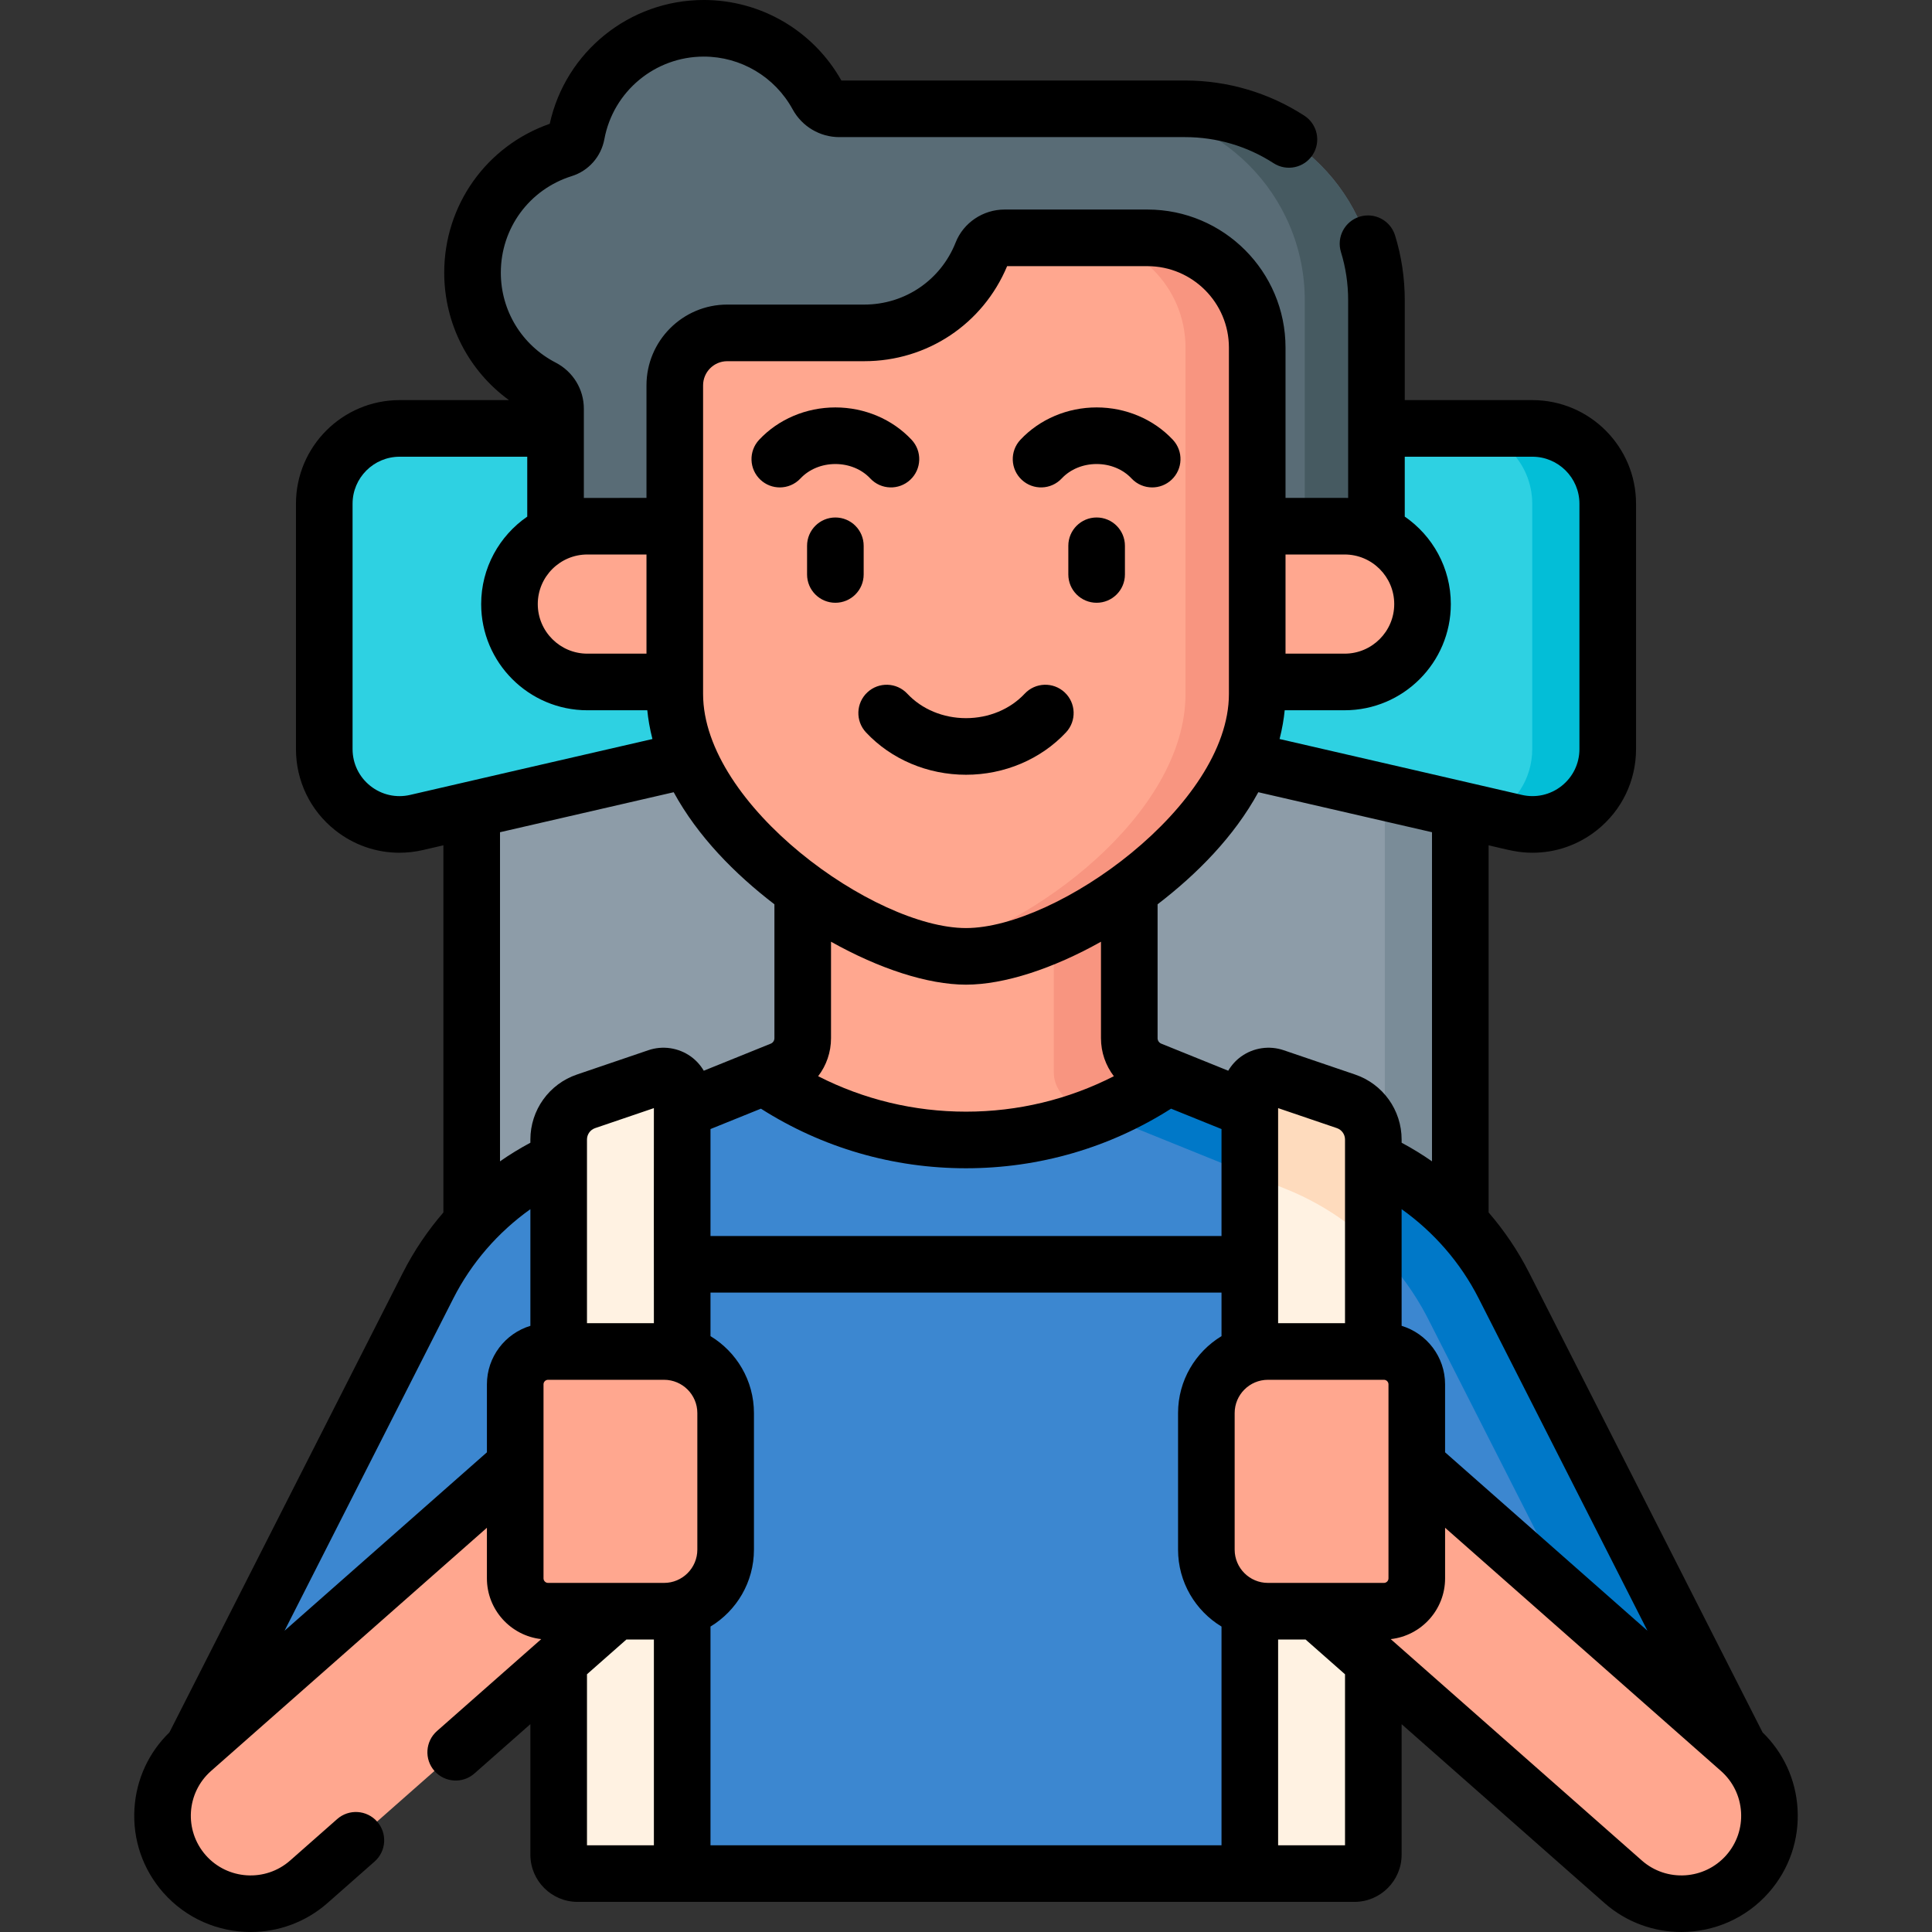 <?xml version="1.0" encoding="utf-8"?>
<svg xmlns="http://www.w3.org/2000/svg" id="Capa_1" enable-background="new 0 0 512 512" height="512" viewBox="0 0 512 512" width="512">
  <rect x="0" y="0" width="512" height="512" fill="#333333" stroke="none"/>
  <g>
    <g>
      <g>
        <path d="m125.014 155.617h261.972v214.351h-261.972z" fill="#8d9ca8"/>
        <path d="m366.986 155.617h20v214.351h-20z" fill="#7a8c98"/>
        <path d="m85.941 133.491v65.018c0 12.849 11.963 22.349 24.48 19.443l62.238-14.449c54.832-12.731 111.851-12.731 166.682 0l62.237 14.449c12.517 2.906 24.479-6.595 24.479-19.444v-65.017c0-11.026-8.94-19.962-19.966-19.962h-300.183c-11.025 0-19.967 8.937-19.967 19.962z" fill="#2ed1e2"/>
        <path d="m406.092 113.529h-19.999c11.026 0 19.964 8.938 19.964 19.963v65.015c0 7.987-4.623 14.678-11.127 17.903l6.649 1.542c12.516 2.906 24.479-6.595 24.479-19.444v-65.017c0-11.025-8.94-19.962-19.966-19.962z" fill="#03bed7"/>
        <path d="m314.059 28.84h-91.639c-2.417 0-4.62-1.339-5.779-3.46-5.822-10.653-17.125-17.88-30.121-17.88-16.806 0-30.782 12.086-33.73 28.038-.346 1.873-1.704 3.414-3.521 3.983-13.928 4.367-24.037 17.371-24.037 32.74 0 13.286 7.555 24.801 18.6 30.5 2.079 1.072 3.395 3.208 3.395 5.547v51.774h217.548v-80.524c-.001-28.01-22.706-50.718-50.716-50.718z" fill="#596c76"/>
        <path d="m314.059 28.84h-19.001c28.01 0 50.717 22.707 50.717 50.717v80.526h19v-80.525c-.001-28.01-22.706-50.718-50.716-50.718z" fill="#465a61"/>
        <path d="m398.543 340.672c-7.957-15.665-21.311-27.922-37.6-34.508l-56.016-22.648c-3.421-1.383-5.66-4.705-5.66-8.395v-90.472h-86.534v90.472c0 3.69-2.24 7.013-5.661 8.396l-56.015 22.647c-16.289 6.586-29.643 18.842-37.6 34.508l-62.47 122.996 20.716 15.427 92.72-86.213v103.617h183.153v-103.617l92.72 86.213 20.716-15.428z" fill="#3c87d0"/>
        <path d="m398.543 340.672c-7.957-15.665-21.311-27.922-37.6-34.508l-56.016-22.648c-3.421-1.383-5.66-4.705-5.66-8.395v-90.472h-20v99.472c0 3.69 2.239 7.01 5.66 8.394l56.016 22.649c16.289 6.586 29.645 18.844 37.602 34.509l62.469 122.992-4.238 3.156 3.521 3.274 20.716-15.428z" fill="#0078c8"/>
        <path d="m304.927 283.516c-3.421-1.383-5.66-4.705-5.66-8.395v-90.472h-86.534v90.472c0 3.69-2.24 7.013-5.661 8.396l-4.571 1.845c15.181 10.54 33.617 16.727 53.499 16.727s38.317-6.186 53.498-16.726z" fill="#ffa78f"/>
        <path d="m284.926 292.515 6.526 2.639c6.396-2.611 12.444-5.902 18.046-9.791l-4.571-1.846c-3.421-1.383-5.66-4.705-5.66-8.395v-90.472h-20v99.472c-.001 3.689 2.239 7.01 5.659 8.393z" fill="#f89580"/>
        <path d="m356.341 180.721h-200.682c-11.399 0-20.64-9.24-20.64-20.639s9.241-20.641 20.64-20.641h200.682c11.399 0 20.64 9.242 20.64 20.641s-9.241 20.639-20.64 20.639z" fill="#ffa78f"/>
        <path d="m304.086 63.03h-37.883c-2.606 0-5.007 1.544-5.965 3.967-4.908 12.426-17.025 21.218-31.197 21.218h-36.316c-7.676 0-13.899 6.223-13.899 13.899v81.784c0 35.916 51.498 69.536 77.173 69.536s77.173-33.62 77.173-69.536v-91.781c.001-16.064-13.022-29.087-29.086-29.087z" fill="#ffa78f"/>
        <path d="m304.086 63.03h-19c16.064 0 29.087 13.023 29.087 29.087v91.781c0 31.89-40.598 61.967-67.673 68.31 3.418.801 6.622 1.226 9.5 1.226 25.675 0 77.173-33.62 77.173-69.536v-91.781c0-16.064-13.023-29.087-29.087-29.087z" fill="#f89580"/>
        <path d="m148.06 301.978v189.522c0 2.761 2.239 5 5 5h27.728v-206.391c0-3.4-3.342-5.794-6.561-4.699l-18.916 6.438c-4.336 1.476-7.251 5.549-7.251 10.13z" fill="#fff2e2"/>
        <path d="m363.94 301.977v189.523c0 2.761-2.239 5-5 5h-27.728v-206.392c0-3.4 3.343-5.793 6.561-4.698l18.915 6.437c4.336 1.476 7.252 5.549 7.252 10.13z" fill="#fff2e2"/>
        <path d="m356.688 291.847-18.915-6.437c-3.218-1.095-6.561 1.298-6.561 4.698v21.122l9.731 3.934c8.611 3.482 16.39 8.561 22.997 14.878v-28.065c0-4.581-2.916-8.654-7.252-10.13z" fill="#fedbbd"/>
        <g fill="#ffa78f">
          <path d="m149.926 376.439-98.939 87.23c-9.666 8.522-10.598 23.265-2.076 32.931s23.27 10.593 32.936 2.071l98.939-87.228z"/>
          <path d="m362.073 376.439 98.939 87.229c9.666 8.522 10.597 23.265 2.076 32.932-8.522 9.666-23.27 10.593-32.936 2.071l-98.939-87.228z"/>
          <path d="m175.988 358.147h-30.739c-4.809 0-8.707 3.898-8.707 8.707v51.411c0 4.809 3.898 8.707 8.707 8.707h30.739c9.012 0 16.317-7.306 16.317-16.317v-36.19c0-9.013-7.305-16.318-16.317-16.318z"/>
          <path d="m336.012 358.147h30.739c4.809 0 8.707 3.898 8.707 8.707v51.411c0 4.809-3.898 8.707-8.707 8.707h-30.739c-9.012 0-16.317-7.306-16.317-16.317v-36.19c0-9.013 7.305-16.318 16.317-16.318z"/>
        </g>
      </g>
    </g>
    <g>
      <path d="m229.851 183.489c-3.025 2.83-3.184 7.576-.355 10.601 6.674 7.136 16.334 11.228 26.503 11.228s19.829-4.092 26.503-11.228c2.83-3.025 2.671-7.771-.355-10.601-3.025-2.83-7.771-2.671-10.601.355-3.848 4.114-9.515 6.474-15.548 6.474s-11.7-2.36-15.548-6.474c-2.828-3.027-7.574-3.184-10.599-.355z"/>
      <path d="m228.882 144.638c0-4.142-3.358-7.5-7.5-7.5s-7.5 3.358-7.5 7.5v7.602c0 4.142 3.358 7.5 7.5 7.5s7.5-3.358 7.5-7.5z"/>
      <path d="m206.655 129.171c2.003 0 4.003-.798 5.479-2.377 2.272-2.429 5.642-3.822 9.248-3.822 3.605 0 6.976 1.393 9.248 3.822 2.83 3.025 7.576 3.183 10.601.354 3.025-2.83 3.184-7.576.354-10.601-5.098-5.45-12.462-8.575-20.204-8.575-7.741 0-15.105 3.126-20.203 8.576-2.83 3.025-2.671 7.771.354 10.601 1.448 1.353 3.287 2.022 5.123 2.022z"/>
      <path d="m290.618 137.138c-4.142 0-7.5 3.358-7.5 7.5v7.602c0 4.142 3.358 7.5 7.5 7.5s7.5-3.358 7.5-7.5v-7.602c0-4.142-3.358-7.5-7.5-7.5z"/>
      <path d="m281.37 126.794c2.272-2.429 5.643-3.822 9.248-3.822 3.606 0 6.976 1.393 9.248 3.822 1.477 1.579 3.476 2.377 5.479 2.377 1.836 0 3.675-.67 5.122-2.023 3.026-2.83 3.184-7.576.355-10.601-5.098-5.45-12.461-8.576-20.204-8.576-7.742 0-15.105 3.126-20.203 8.576-2.83 3.025-2.671 7.771.355 10.601 3.023 2.83 7.77 2.672 10.6-.354z"/>
      <path d="m476.365 479.249c-.487-7.709-3.763-14.807-9.266-20.151l-61.866-121.812c-2.926-5.761-6.55-11.117-10.738-15.978v-97.293c5.423 1.255 7.784 1.971 11.663 1.97 6.125 0 12.102-2.057 17.025-5.966 6.599-5.24 10.384-13.078 10.384-21.503v-65.022c0-15.142-12.324-27.461-27.471-27.461h-33.821v-26.47c0-5.869-.866-11.65-2.573-17.182-1.223-3.958-5.423-6.176-9.379-4.955-3.958 1.222-6.176 5.421-4.955 9.379 1.265 4.098 1.906 8.39 1.906 12.758v52.406c-1.456-.048.877-.009-16.598-.024v-39.825c0-20.175-16.413-36.588-36.588-36.588h-37.884c-5.682 0-10.882 3.501-12.941 8.712-3.953 10.008-13.46 16.474-24.222 16.474h-36.317c-11.8 0-21.4 9.599-21.4 21.399v29.827s-16.288.013-16.598.024v-23.655c0-5.145-2.853-9.822-7.46-12.214-8.97-4.631-14.542-13.765-14.542-23.837 0-11.778 7.55-22.06 18.781-25.583 4.473-1.4 7.788-5.14 8.655-9.775 2.346-12.692 13.431-21.904 26.356-21.904 9.808 0 18.828 5.356 23.541 13.979 2.483 4.541 7.22 7.361 12.36 7.361h91.643c8.354 0 16.462 2.389 23.447 6.907 3.478 2.251 8.122 1.255 10.371-2.223 2.25-3.478 1.255-8.121-2.223-10.371-9.418-6.093-20.343-9.314-31.595-9.314h-91.088c-7.406-13.175-21.328-21.339-36.454-21.339-19.696 0-36.651 13.72-40.831 32.808-16.784 5.877-27.962 21.558-27.962 39.455 0 13.532 6.443 25.975 17.155 33.771h-28.975c-15.147 0-27.471 12.319-27.471 27.461v65.022c0 8.425 3.785 16.263 10.384 21.503 4.925 3.911 10.901 5.967 17.025 5.967 2.083 0 4.183-.238 6.264-.722 1.747-.404 3.551-.822 5.399-1.249v97.293c-4.188 4.86-7.812 10.217-10.738 15.978l-61.867 121.812c-5.503 5.344-8.779 12.442-9.265 20.15-.519 8.218 2.194 16.148 7.645 22.334 6.088 6.895 14.599 10.417 23.15 10.417 7.247 0 14.523-2.532 20.372-7.685l12.471-10.99c3.108-2.739 3.406-7.478.668-10.586-2.738-3.107-7.477-3.406-10.586-.668l-12.47 10.99c-6.551 5.771-16.581 5.139-22.355-1.4-5.786-6.567-5.158-16.558 1.413-22.347l73.094-64.439v13.406c0 8.325 6.312 15.198 14.4 16.1l-27.633 24.361c-3.107 2.739-3.405 7.479-.666 10.586 2.731 3.097 7.469 3.414 10.586.666l14.831-13.075v34.599c0 6.893 5.608 12.5 12.5 12.5h205.888c6.893 0 12.5-5.608 12.5-12.5v-34.591l53.754 47.389c5.848 5.153 13.122 7.684 20.369 7.684 8.551 0 17.066-3.524 23.158-10.423 5.445-6.181 8.158-14.11 7.64-22.328zm-39.776-47.097-53.627-47.277v-18.009c0-7.306-4.862-13.493-11.518-15.51v-30.915c8.564 6.097 15.627 14.21 20.414 23.637zm-291.344-12.665c-.666 0-1.207-.542-1.207-1.207v-51.413c0-.666.542-1.207 1.207-1.207h30.74c4.862 0 8.818 3.956 8.818 8.818v36.192c0 4.862-3.956 8.818-8.818 8.818h-30.74zm56.407-125.678c16.252 10.343 34.953 15.793 54.348 15.793s38.096-5.45 54.348-15.793l13.364 5.401v28.344h-135.424v-28.345zm54.348-32.865c10.107 0 23.038-4.231 35.771-11.378v25.564c0 3.741 1.243 7.25 3.412 10.076-12.075 6.164-25.421 9.395-39.183 9.395s-27.107-3.231-39.182-9.394c2.167-2.826 3.411-6.335 3.411-10.077v-25.564c12.733 7.146 25.664 11.378 35.771 11.378zm100.444 89.715h-17.731c0-33.929 0-22.658 0-56.996l15.569 5.299c1.293.439 2.162 1.656 2.162 3.028zm-183.157-56.643v.05c-.037 6.728 0 49.727 0 56.593h-17.731v-48.668c0-1.372.869-2.589 2.167-3.03l15.564-5.298zm15.001 137.04c6.896-4.177 11.516-11.753 11.516-20.387v-36.192c0-8.635-4.619-16.21-11.516-20.387v-11.536h135.425v11.536c-6.896 4.177-11.516 11.753-11.516 20.387v36.192c0 8.635 4.619 16.21 11.516 20.387v57.962h-135.425zm147.727-11.569c-4.862 0-8.818-3.956-8.818-8.818v-36.192c0-4.862 3.956-8.818 8.818-8.818h30.74c.666 0 1.207.542 1.207 1.207v51.413c0 .666-.542 1.207-1.207 1.207h-30.74zm43.479-111.722c-2.579-1.799-5.267-3.444-8.05-4.932v-.842c0-7.801-4.959-14.726-12.334-17.231l-18.906-6.435c-3.792-1.299-8.004-.682-11.27 1.65-1.419 1.014-2.571 2.312-3.442 3.774l-17.737-7.168c-.597-.243-.983-.813-.983-1.452v-35.481c10.543-8.086 20.302-17.993 26.694-29.703 9.173 2.094 27.95 6.423 46.028 10.601zm-7.22-186.731h33.821c6.876 0 12.471 5.59 12.471 12.46v65.022c0 3.822-1.717 7.378-4.712 9.756s-6.847 3.245-10.578 2.378c-1.799-.416-52.186-12.062-64.176-14.804.713-2.789 1.135-5.347 1.358-7.621h15.885c15.517 0 28.141-12.624 28.141-28.141 0-9.607-4.842-18.101-12.211-23.181v-15.869zm-15.93 25.911c7.246 0 13.141 5.895 13.141 13.141 0 7.245-5.895 13.14-13.141 13.14h-15.668v-26.281zm-163.62-51.226h36.317c16.679 0 31.448-9.858 37.858-25.186h37.189c11.903 0 21.588 9.684 21.588 21.588v91.784c0 29.516-45.541 62.039-69.675 62.039-24.194 0-69.675-32.525-69.675-62.039 0-17.483 0-64.055 0-81.786-.001-3.53 2.869-6.4 6.398-6.4zm-21.4 51.226v26.281h-15.668c-7.246 0-13.141-5.895-13.141-13.14 0-7.246 5.895-13.141 13.141-13.141zm-62.609 63.708c-3.721.868-7.575-.001-10.57-2.379-2.994-2.378-4.712-5.934-4.712-9.756v-65.022c0-6.871 5.594-12.46 12.471-12.46h33.821v15.871c-7.369 5.08-12.211 13.574-12.211 23.181 0 15.517 12.624 28.141 28.141 28.141h15.885c.222 2.274.644 4.832 1.358 7.621-11.989 2.74-62.381 14.386-64.183 14.803zm69.819-.706c6.393 11.709 16.151 21.616 26.694 29.703v35.481c0 .639-.386 1.209-.97 1.446l-17.751 7.173c-.871-1.461-2.023-2.76-3.442-3.774-3.265-2.333-7.477-2.95-11.255-1.656l-18.916 6.439c-7.38 2.506-12.339 9.431-12.339 17.232v.842c-2.783 1.488-5.471 3.134-8.05 4.932v-87.218c18.08-4.177 36.856-8.507 46.029-10.6zm-103.124 222.206 44.731-88.074c4.787-9.426 11.85-17.54 20.414-23.637v30.915c-6.657 2.017-11.518 8.204-11.518 15.51v18.009zm80.146 11.541 10.444-9.207h7.287v54.531h-17.731zm200.888 45.324h-17.731v-54.531h7.277l10.454 9.216zm101.031 2.636c-5.781 6.546-15.813 7.177-22.359 1.408l-66.562-58.681c8.092-.899 14.409-7.773 14.409-16.102v-13.406l73.096 64.441c3.173 2.796 5.068 6.66 5.335 10.879.266 4.221-1.127 8.293-3.919 11.461z"/>
    </g>
  </g>
</svg>